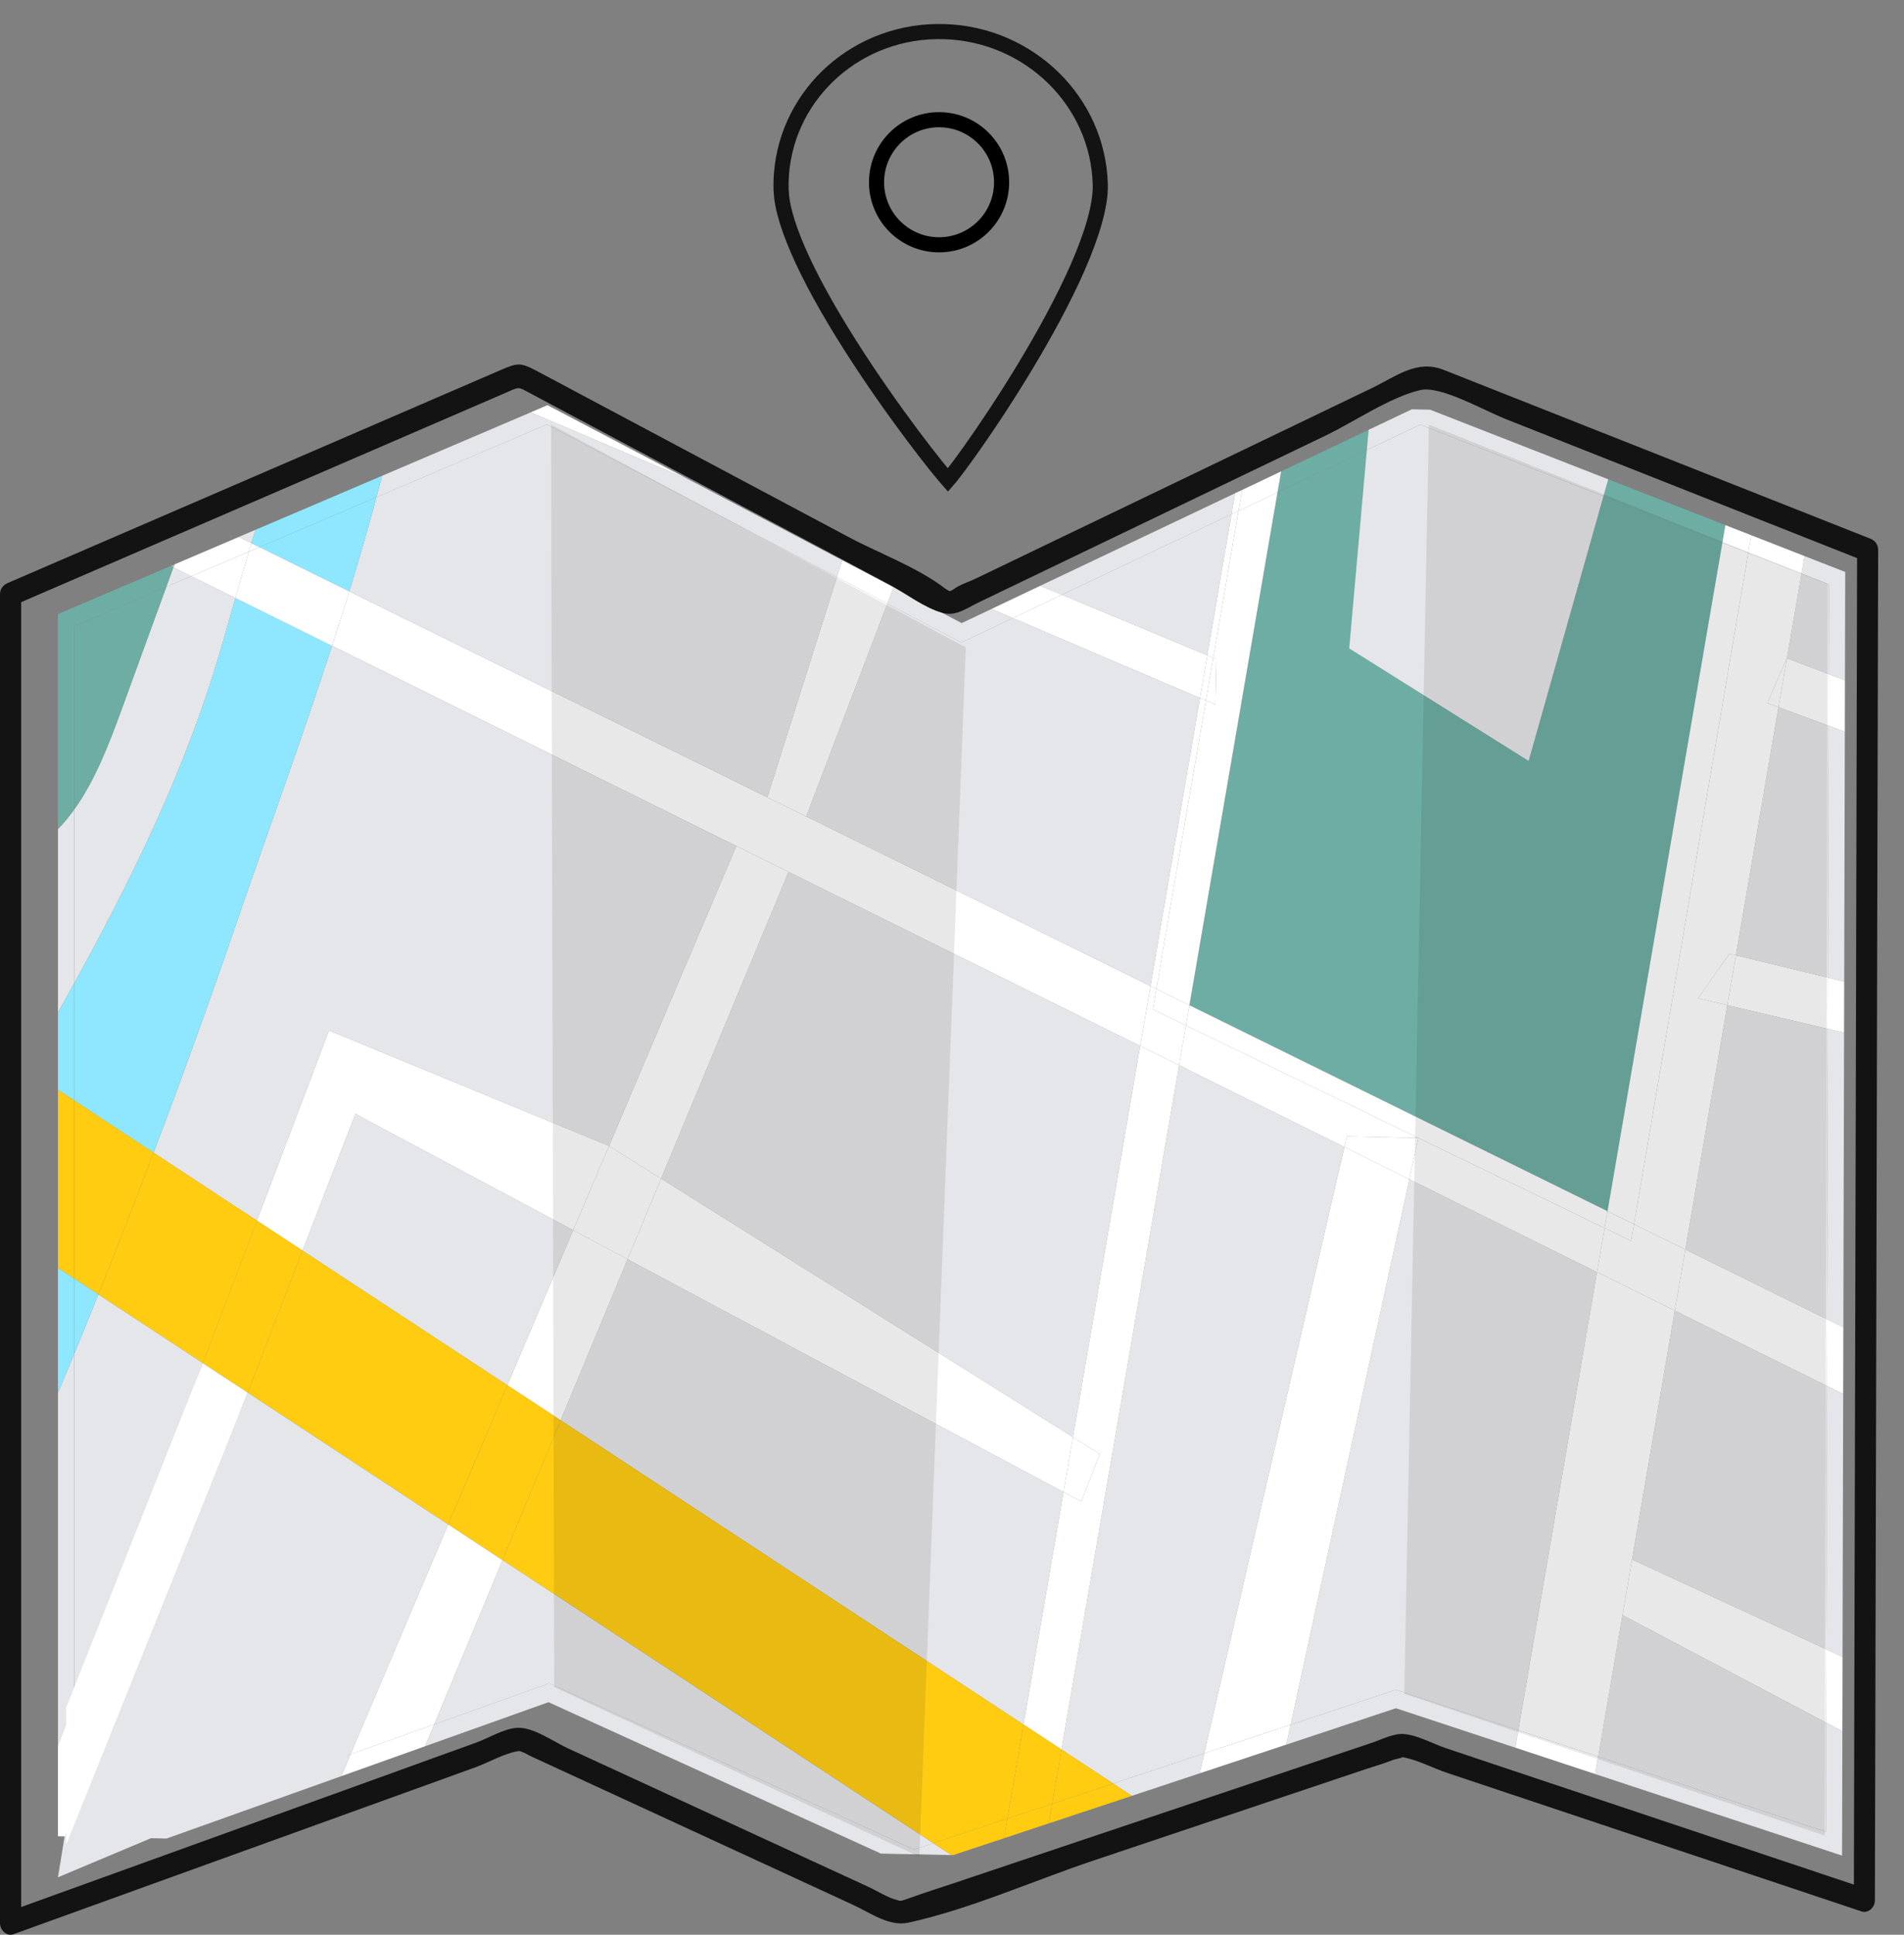 <svg width="63" height="64" viewBox="0 0 63 64" fill="none" xmlns="http://www.w3.org/2000/svg">
<rect x="0" y="0" width="63" height="64" fill="#808080" stroke="none"/>
<path d="M31.809 21.256L33.513 20.446L32.806 20.145L31.82 20.612L29.566 19.426L29.36 19.968L31.809 21.256Z" fill="#E5E6E9"/>
<path d="M36.834 58.998L37.452 59.404L39.695 58.66L39.848 57.998L36.834 58.998Z" fill="#E5E6E9"/>
<path d="M46.188 55.896L42.705 57.051L42.562 57.71L46.188 56.507L50.139 57.811L50.239 57.233L46.188 55.896Z" fill="#E5E6E9"/>
<path d="M18.093 14.041L18.217 14.107L27.694 19.091L27.87 18.534L22.876 15.908L17.562 13.64L12.643 15.739C12.582 15.975 12.518 16.211 12.455 16.447L18.093 14.042L18.093 14.041Z" fill="#E5E6E9"/>
<path d="M8.458 17.523L7.9 17.761L8.316 17.966C8.362 17.818 8.41 17.671 8.457 17.523H8.458Z" fill="#E5E6E9"/>
<path d="M60.455 43.643L60.993 43.908L61.017 34.159L60.479 34.033L60.455 43.643Z" fill="#E5E6E9"/>
<path d="M40.749 17.01L40.87 16.315L34.42 19.378L35.136 19.675L40.749 17.01Z" fill="#E5E6E9"/>
<path d="M60.429 54.559L60.966 54.808L60.988 46.113L60.45 45.846L60.429 54.559Z" fill="#E5E6E9"/>
<path d="M60.515 19.33L60.508 22.301L61.046 22.506L61.055 18.92L59.708 18.394L59.608 18.976L60.515 19.33Z" fill="#E5E6E9"/>
<path d="M60.483 32.34L61.021 32.471L61.042 24.203L60.504 24.005L60.483 32.34Z" fill="#E5E6E9"/>
<path d="M60.414 60.594L52.882 58.106L52.782 58.684L60.95 61.382L60.961 57.267L60.422 56.983L60.414 60.594Z" fill="#E5E6E9"/>
<path d="M2.456 44.783C2.279 45.215 2.098 45.645 1.918 46.075V57.73L2.456 56.31V44.783Z" fill="#E5E6E9"/>
<path d="M3.881 60.783L5.51 60.817L11.293 58.754L11.601 58.029L3.881 60.783Z" fill="#E5E6E9"/>
<path d="M1.918 60.742L2.138 60.747L1.918 60.742Z" fill="#E5E6E9"/>
<path d="M5.737 18.766C5.659 18.981 5.581 19.197 5.502 19.413L6.33 19.059L5.737 18.766Z" fill="#E5E6E9"/>
<path d="M2.456 26.777C2.291 27.008 2.112 27.227 1.918 27.425V33.493C2.098 33.171 2.278 32.848 2.456 32.524V26.777Z" fill="#E5E6E9"/>
<path d="M30.881 60.971L30.247 61.181L18.172 55.683L14.369 57.041L14.068 57.763L18.149 56.307L29.148 61.315L31.479 61.364L30.881 60.971Z" fill="#E5E6E9"/>
<path d="M45.225 14.885L45.284 14.219L42.39 15.593L42.27 16.288L45.225 14.885Z" fill="#6EADA3"/>
<path d="M56.991 17.953L57.091 17.371L53.213 15.855L53.055 16.416L56.991 17.953Z" fill="#6EADA3"/>
<path d="M2.456 42.292L1.918 41.938V46.076C2.098 45.645 2.279 45.215 2.456 44.784V42.292V42.292Z" fill="#8EE7FE"/>
<path d="M2.456 32.524C2.278 32.848 2.098 33.171 1.918 33.493V36.051L2.456 36.405V32.524Z" fill="#8EE7FE"/>
<path d="M8.584 18.099L12.454 16.447C12.517 16.211 12.582 15.975 12.642 15.739L8.458 17.524C8.411 17.672 8.362 17.818 8.317 17.967L8.584 18.098V18.099Z" fill="#8EE7FE"/>
<path d="M50.238 57.233L50.139 57.811L52.782 58.684L52.881 58.106L50.238 57.233Z" fill="white"/>
<path d="M59.608 18.976L59.708 18.394L57.947 17.706L57.847 18.288L59.608 18.976Z" fill="white"/>
<path d="M57.847 18.288L57.947 17.705L57.09 17.371L56.99 17.953L57.847 18.288Z" fill="white"/>
<path d="M40.979 16.901L41.099 16.206L40.87 16.315L40.749 17.01L40.979 16.901Z" fill="white"/>
<path d="M42.27 16.288L42.391 15.593L41.099 16.207L40.979 16.901L42.27 16.288Z" fill="white"/>
<path d="M6.331 19.06L8.233 18.248C8.261 18.154 8.288 18.061 8.317 17.967L7.901 17.762L5.774 18.67C5.762 18.702 5.75 18.734 5.738 18.767L6.331 19.06H6.331Z" fill="white"/>
<path d="M60.45 45.846L60.988 46.112L60.993 43.907L60.455 43.643L60.45 45.846Z" fill="white"/>
<path d="M8.316 17.967C8.288 18.06 8.26 18.154 8.232 18.247L8.583 18.098L8.316 17.967H8.316Z" fill="white"/>
<path d="M2.456 20.712L5.502 19.413C5.581 19.197 5.659 18.981 5.737 18.766L5.649 18.722L1.918 20.314V27.426C2.112 27.227 2.291 27.008 2.456 26.777V20.713V20.712Z" fill="#6EADA3"/>
<path d="M5.773 18.669L5.649 18.722L5.737 18.766C5.749 18.734 5.761 18.702 5.773 18.669Z" fill="#90C1B9"/>
<path d="M35.136 19.675L34.42 19.378L32.806 20.144L33.513 20.446L35.136 19.675Z" fill="white"/>
<path d="M18.452 13.58L18.115 13.403L17.562 13.64L22.876 15.907L18.452 13.58Z" fill="white"/>
<path d="M29.36 19.968L29.566 19.426L27.87 18.534L27.694 19.091L29.36 19.968Z" fill="white"/>
<path d="M60.423 56.983L60.961 57.267L60.967 54.808L60.429 54.559L60.423 56.983Z" fill="white"/>
<path d="M60.504 24.005L61.042 24.203L61.046 22.506L60.508 22.301L60.504 24.005Z" fill="white"/>
<path d="M60.479 34.032L61.017 34.159L61.021 32.471L60.483 32.34L60.479 34.032Z" fill="white"/>
<path d="M11.601 58.028L11.293 58.754L14.068 57.763L14.369 57.041L11.601 58.028Z" fill="white"/>
<path d="M2.456 60.753V56.31L1.918 57.73V60.741L2.138 60.746L2.456 60.753Z" fill="white"/>
<path d="M39.848 57.999L39.695 58.66L42.562 57.71L42.705 57.051L39.848 57.999Z" fill="white"/>
<path d="M46.991 14.046L47.11 14.092L53.055 16.415L53.213 15.855L47.317 13.552L46.716 13.539L45.285 14.219L45.225 14.884L46.991 14.046Z" fill="#E5E6E9"/>
<path d="M34.814 59.667L34.703 60.316L37.453 59.404L36.834 58.998L34.814 59.667Z" fill="#FFCC12"/>
<path d="M30.881 60.971L31.479 61.364L31.537 61.365L33.222 60.807L33.333 60.158L30.881 60.971Z" fill="#FFCC12"/>
<path d="M2.456 36.406L1.918 36.051V41.938L2.456 42.292V36.406Z" fill="#FFCC12"/>
<path d="M33.333 60.158L33.221 60.807L34.702 60.316L34.814 59.667L33.333 60.158Z" fill="#FFCC12"/>
<path d="M10.01 41.37L16.787 45.823L18.966 40.694L11.759 36.846L10.01 41.37Z" fill="#E5E6E9"/>
<path d="M60.508 22.301L60.515 19.33L59.608 18.976L59.127 21.776L60.508 22.301Z" fill="#E5E6E9"/>
<path d="M21.874 38.988L35.502 47.539L37.727 34.599L26.092 28.841L21.874 38.988Z" fill="#E5E6E9"/>
<path d="M38.068 32.618L39.705 23.088L33.513 20.446L31.809 21.255L29.36 19.967L26.677 27.008L38.068 32.618Z" fill="#E5E6E9"/>
<path d="M53.763 52.978L52.881 58.106L60.414 60.593L60.422 56.983L53.686 53.427L53.763 52.978Z" fill="#E5E6E9"/>
<path d="M40.749 17.009L35.136 19.675L39.947 21.678L40.749 17.009Z" fill="#E5E6E9"/>
<path d="M55.765 41.333L60.455 43.643L60.479 34.032L57.154 33.251L55.765 41.333Z" fill="#E5E6E9"/>
<path d="M8.196 46.063L2.138 60.746L1.918 62.099L11.601 58.029L14.832 50.425L8.196 46.063Z" fill="#E5E6E9"/>
<path d="M57.438 31.602L60.483 32.34L60.504 24.005L58.848 23.395L57.438 31.602Z" fill="#E5E6E9"/>
<path d="M10.887 34.089L20.15 37.907L24.366 27.987L25.665 28.63L10.986 21.364C9.964 24.504 8.83 27.603 7.806 30.585C6.937 33.117 6.028 35.632 5.081 38.131L8.501 40.378L10.887 34.089V34.089Z" fill="#E5E6E9"/>
<path d="M20.765 41.654L18.551 46.982L33.867 57.048L35.19 49.355L20.765 41.654Z" fill="#E5E6E9"/>
<path d="M7.788 19.78L6.331 19.059L5.502 19.413C5.01 20.765 4.517 22.118 4.024 23.47C3.606 24.617 3.144 25.817 2.457 26.777V32.525C4.233 29.3 5.877 25.983 7.009 22.438C7.289 21.561 7.537 20.67 7.788 19.78Z" fill="#E5E6E9"/>
<path d="M3.254 42.816C2.99 43.473 2.726 44.129 2.457 44.783V56.31L6.714 45.089L3.254 42.816Z" fill="#E5E6E9"/>
<path d="M54.002 51.587L60.429 54.559L60.45 45.846L55.417 43.355L54.002 51.587Z" fill="#E5E6E9"/>
<path d="M14.369 57.041L18.172 55.684L30.247 61.181L30.881 60.971L16.629 51.605L14.369 57.041Z" fill="#E5E6E9"/>
<path d="M46.633 39.008L42.705 57.051L46.188 55.896L50.238 57.233L52.843 42.082L46.633 39.008Z" fill="#E5E6E9"/>
<path d="M25.391 26.375L27.694 19.091L18.217 14.106L18.093 14.041L12.455 16.446C12.177 17.487 11.877 18.526 11.558 19.562L25.391 26.374V26.375Z" fill="#E5E6E9"/>
<path d="M39.013 35.236L35.122 57.873L36.834 58.998L39.848 57.998L44.481 37.943L39.013 35.236Z" fill="#E5E6E9"/>
<path d="M53.19 40.065L56.99 17.953L53.055 16.416L50.58 25.171L44.642 21.449L45.225 14.884L42.27 16.288L39.355 33.252L53.19 40.065Z" fill="#6EADA3"/>
<path d="M2.457 42.292V44.783C2.726 44.129 2.991 43.473 3.254 42.816L2.457 42.292Z" fill="#8EE7FE"/>
<path d="M7.805 30.586C8.829 27.603 9.963 24.505 10.985 21.364L7.787 19.781C7.536 20.671 7.288 21.561 7.008 22.439C5.877 25.984 4.232 29.301 2.456 32.526V36.406L5.08 38.131C6.026 35.633 6.936 33.117 7.805 30.586Z" fill="#8EE7FE"/>
<path d="M12.455 16.447L8.584 18.098L11.558 19.562C11.878 18.526 12.177 17.486 12.455 16.447Z" fill="#8EE7FE"/>
<path d="M54.002 51.587L55.417 43.355L52.843 42.081L50.239 57.233L52.882 58.106L53.763 52.978L54.002 51.587Z" fill="white"/>
<path d="M55.765 41.333L57.154 33.251L56.183 33.022L57.222 31.55L57.438 31.602L58.848 23.395L58.475 23.257L59.127 21.776L59.608 18.976L57.847 18.288L54.067 40.497L55.765 41.333Z" fill="white"/>
<path d="M54.067 40.496L57.847 18.288L56.99 17.953L53.19 40.065L54.067 40.496Z" fill="white"/>
<path d="M39.901 23.172L39.705 23.088L38.068 32.618L38.261 32.713L39.901 23.172Z" fill="white"/>
<path d="M40.144 21.76L40.979 16.901L40.749 17.01L39.947 21.678L40.144 21.76Z" fill="white"/>
<path d="M39.013 35.236L37.727 34.599L35.502 47.539L36.388 48.095L35.78 49.67L35.19 49.355L33.867 57.048L35.122 57.873L39.013 35.236Z" fill="white"/>
<path d="M40.244 21.801L40.215 23.306L39.901 23.172L38.261 32.713L39.355 33.252L42.27 16.288L40.979 16.901L40.144 21.759L40.244 21.801Z" fill="white"/>
<path d="M55.417 43.355L60.45 45.846L60.455 43.643L55.765 41.333L55.417 43.355Z" fill="white"/>
<path d="M39.24 33.922L39.013 35.236L44.482 37.943L44.564 37.589L46.93 37.642L46.633 39.008L52.843 42.082L53.094 40.624L39.24 33.922Z" fill="white"/>
<path d="M8.233 18.248L6.331 19.06L7.788 19.781C7.933 19.269 8.08 18.758 8.233 18.248Z" fill="white"/>
<path d="M26.092 28.841L37.727 34.599L38.067 32.618L26.677 27.008L25.391 26.375L11.558 19.563C11.373 20.165 11.181 20.765 10.986 21.363L25.665 28.629L26.092 28.841Z" fill="white"/>
<path d="M53.094 40.624L53.19 40.065L39.355 33.252L39.24 33.922L53.094 40.624Z" fill="white"/>
<path d="M10.986 21.363C11.181 20.764 11.373 20.164 11.558 19.563L8.584 18.098L8.233 18.248C8.08 18.757 7.933 19.269 7.788 19.781L10.986 21.364V21.363Z" fill="white"/>
<path d="M53.094 40.624L52.843 42.081L55.417 43.355L55.765 41.333L54.067 40.496L53.973 41.049L53.094 40.624Z" fill="white"/>
<path d="M53.973 41.049L54.067 40.497L53.19 40.065L53.094 40.624L53.973 41.049Z" fill="white"/>
<path d="M39.014 35.236L39.24 33.922L38.144 33.392L38.261 32.713L38.068 32.618L37.727 34.599L39.014 35.236Z" fill="white"/>
<path d="M39.24 33.922L39.355 33.252L38.261 32.713L38.144 33.392L39.24 33.922Z" fill="white"/>
<path d="M5.502 19.413L2.457 20.712V26.777C3.144 25.817 3.606 24.617 4.024 23.47C4.517 22.118 5.009 20.765 5.502 19.413Z" fill="#6EADA3"/>
<path d="M39.947 21.678L35.136 19.676L33.513 20.446L39.705 23.088L39.947 21.678Z" fill="white"/>
<path d="M40.144 21.76L39.948 21.678L39.705 23.088L39.901 23.172L40.144 21.76Z" fill="white"/>
<path d="M40.215 23.306L40.245 21.801L40.144 21.759L39.901 23.172L40.215 23.306Z" fill="white"/>
<path d="M26.677 27.008L29.36 19.968L27.694 19.091L25.391 26.375L26.677 27.008Z" fill="white"/>
<path d="M53.763 52.978L53.686 53.427L60.422 56.983L60.429 54.559L54.002 51.587L53.763 52.978Z" fill="white"/>
<path d="M53.763 52.978L54.002 51.587L53.763 52.978Z" fill="white"/>
<path d="M58.848 23.395L60.504 24.005L60.508 22.301L59.127 21.776L58.848 23.395Z" fill="white"/>
<path d="M59.127 21.776L58.475 23.257L58.848 23.395L59.127 21.776Z" fill="white"/>
<path d="M57.154 33.251L60.479 34.032L60.483 32.34L57.438 31.602L57.154 33.251Z" fill="white"/>
<path d="M57.222 31.55L56.182 33.022L57.154 33.251L57.438 31.602L57.222 31.55Z" fill="white"/>
<path d="M18.966 40.694L16.787 45.823L18.551 46.982L20.765 41.654L18.966 40.694Z" fill="white"/>
<path d="M14.832 50.424L11.601 58.028L14.369 57.041L16.629 51.605L14.832 50.424Z" fill="white"/>
<path d="M21.874 38.988L26.092 28.841L25.665 28.629L24.366 27.986L20.151 37.907L21.874 38.988Z" fill="white"/>
<path d="M26.092 28.841L25.665 28.63L26.092 28.841Z" fill="white"/>
<path d="M8.196 46.063L6.714 45.09L2.188 56.492V60.628V61.023L8.196 46.063Z" fill="white"/>
<path d="M10.887 34.089L8.501 40.378L10.01 41.37L11.759 36.846L18.966 40.694L20.151 37.907L10.887 34.089Z" fill="white"/>
<path d="M20.765 41.655L35.19 49.355L35.502 47.539L21.874 38.988L20.765 41.655Z" fill="white"/>
<path d="M35.78 49.67L36.388 48.095L35.502 47.539L35.19 49.355L35.78 49.67Z" fill="white"/>
<path d="M20.151 37.907L18.966 40.694L20.765 41.655L21.874 38.988L20.151 37.907Z" fill="white"/>
<path d="M44.482 37.942L39.848 57.998L42.705 57.05L46.633 39.008L44.482 37.942Z" fill="white"/>
<path d="M44.564 37.589L44.482 37.943L46.633 39.008L46.931 37.642L44.564 37.589Z" fill="white"/>
<path d="M50.58 25.171L53.055 16.416L47.11 14.092L46.991 14.046L45.225 14.885L44.642 21.449L50.58 25.171Z" fill="#E5E6E9"/>
<path d="M33.867 57.048L18.551 46.982L16.629 51.605L30.881 60.971L33.333 60.158L33.867 57.048Z" fill="#FFCC12"/>
<path d="M34.814 59.667L36.834 58.998L35.122 57.872L34.814 59.667Z" fill="#FFCC12"/>
<path d="M5.081 38.13C4.488 39.699 3.878 41.261 3.255 42.816L6.714 45.09L8.502 40.378L5.082 38.131L5.081 38.13Z" fill="#FFCC12"/>
<path d="M10.01 41.37L8.196 46.063L14.831 50.424L16.787 45.823L10.01 41.37Z" fill="#FFCC12"/>
<path d="M5.081 38.13L2.457 36.405V42.291L3.254 42.815C3.878 41.261 4.487 39.699 5.081 38.13L5.081 38.13Z" fill="#FFCC12"/>
<path d="M33.868 57.048L33.333 60.158L34.814 59.667L35.123 57.872L33.868 57.048Z" fill="#FFCC12"/>
<path d="M14.832 50.425L16.628 51.605L18.551 46.982L16.787 45.823L14.832 50.425Z" fill="#FFCC12"/>
<path d="M8.501 40.378L6.714 45.089L8.196 46.063L10.01 41.37L8.501 40.378Z" fill="#FFCC12"/>
<g style="mix-blend-mode:multiply" opacity="0.1">
<path d="M46.466 56.029L60.377 60.719L60.477 19.31L47.281 14.046L46.466 56.029Z" fill="#141313"/>
</g>
<g style="mix-blend-mode:multiply" opacity="0.1">
<path d="M18.338 55.806L30.418 61.42L31.956 21.416L18.233 14.046L18.338 55.806Z" fill="#141313"/>
</g>
<path d="M61.891 17.821C61.425 17.636 60.958 17.451 60.491 17.267C56.252 15.59 52.012 13.913 47.772 12.236C46.88 11.883 46.212 12.444 45.364 12.852C44.369 13.33 43.375 13.808 42.38 14.286C40.409 15.234 38.438 16.181 36.466 17.129C35.6 17.545 34.734 17.962 33.867 18.378C33.334 18.635 32.801 18.891 32.268 19.147C32.046 19.254 31.767 19.334 31.568 19.483C31.541 19.505 31.487 19.532 31.432 19.557C31.389 19.541 31.335 19.515 31.268 19.464C30.348 18.761 29.09 18.305 28.073 17.762C27.184 17.289 26.295 16.816 25.406 16.342C23.299 15.22 21.193 14.099 19.087 12.977C18.636 12.737 18.187 12.495 17.736 12.258C17.215 11.983 17.114 12.004 16.556 12.245C15.478 12.711 14.4 13.177 13.322 13.642C8.967 15.524 4.612 17.404 0.256 19.286C0.111 19.349 0 19.474 0 19.657V63.612C0 63.852 0.224 64.062 0.442 63.983C4.55 62.499 8.659 61.015 12.767 59.531C13.755 59.174 14.742 58.817 15.73 58.461C16.171 58.302 16.707 57.984 17.178 57.922C17.186 57.924 17.194 57.927 17.204 57.929C17.341 57.963 17.483 58.058 17.612 58.117C20.119 59.273 22.626 60.428 25.133 61.584C26.165 62.06 27.197 62.536 28.229 63.012C28.829 63.288 29.422 63.74 30.067 63.598C32.111 63.147 34.153 62.227 36.15 61.556C38.182 60.874 40.215 60.191 42.247 59.509C43.231 59.179 44.214 58.849 45.198 58.519C45.488 58.421 45.792 58.34 46.077 58.223C46.179 58.181 46.451 58.147 46.382 58.122C46.867 58.196 47.423 58.491 47.871 58.641C52.446 60.17 57.021 61.7 61.595 63.228C61.814 63.301 62.036 63.102 62.037 62.857C62.051 57.075 62.065 51.294 62.079 45.512C62.093 39.622 62.107 33.731 62.121 27.841C62.129 24.624 62.137 21.407 62.145 18.19C62.145 18.01 62.034 17.876 61.888 17.819L61.891 17.821ZM31.471 19.57C31.545 19.587 31.555 19.56 31.471 19.57V19.57ZM47.846 57.829C47.414 57.684 46.896 57.39 46.444 57.36C46.102 57.336 45.729 57.537 45.407 57.645C44.689 57.887 43.97 58.128 43.252 58.369C41.3 59.024 39.348 59.68 37.396 60.335C35.427 60.996 33.457 61.657 31.488 62.318C31.041 62.468 30.59 62.609 30.146 62.769C29.75 62.912 29.805 62.883 29.676 62.85C29.366 62.772 29.032 62.553 28.737 62.417C28.087 62.118 27.438 61.819 26.788 61.519C24.12 60.289 21.452 59.059 18.784 57.83C18.301 57.607 17.644 57.124 17.108 57.155C16.677 57.18 16.164 57.496 15.755 57.644C15.005 57.915 14.255 58.186 13.505 58.457C9.236 59.999 4.968 61.541 0.7 63.083V19.919C4.387 18.326 8.075 16.734 11.762 15.141C13.027 14.594 14.292 14.047 15.557 13.501C15.936 13.338 16.313 13.174 16.692 13.011C17.215 12.785 17.103 12.774 17.589 13.033C19.575 14.089 21.56 15.147 23.545 16.204C25.494 17.242 27.442 18.28 29.39 19.317C29.94 19.61 30.591 20.114 31.188 20.274C31.632 20.394 31.95 20.135 32.379 19.928C33.148 19.559 33.916 19.189 34.684 18.82C36.829 17.789 38.974 16.758 41.118 15.727C42.039 15.285 42.959 14.843 43.879 14.4C44.814 13.95 45.992 13.137 46.992 12.904C47.665 12.747 49.063 13.562 49.841 13.87C51.08 14.361 52.318 14.85 53.557 15.34C55.806 16.23 58.056 17.12 60.306 18.01C60.687 18.16 61.067 18.311 61.448 18.462C61.434 23.863 61.422 29.264 61.409 34.666C61.393 41.079 61.377 47.491 61.362 53.904C61.355 56.716 61.349 59.529 61.342 62.341C57.531 61.066 53.719 59.793 49.907 58.519C49.221 58.289 48.533 58.059 47.846 57.829V57.829Z" fill="#141313"/>
<path d="M30.999 1.044C33.831 1.002 36.186 3.135 36.393 5.846L36.407 6.11C36.423 6.796 36.134 7.758 35.66 8.843C35.189 9.919 34.55 11.082 33.901 12.157C33.251 13.232 32.594 14.214 32.086 14.927C31.832 15.284 31.617 15.572 31.46 15.769C31.426 15.811 31.394 15.848 31.366 15.88C31.338 15.848 31.305 15.813 31.27 15.771C31.107 15.578 30.88 15.297 30.61 14.948C30.07 14.25 29.363 13.287 28.659 12.232C27.954 11.176 27.255 10.032 26.729 8.971C26.265 8.034 25.948 7.188 25.865 6.531L25.844 6.262C25.778 3.518 27.935 1.234 30.727 1.054L30.999 1.044Z" stroke="#141313" stroke-width="0.5"/>
<circle cx="31.072" cy="6.029" r="2.069" stroke="black" stroke-width="0.5"/>
</svg>
